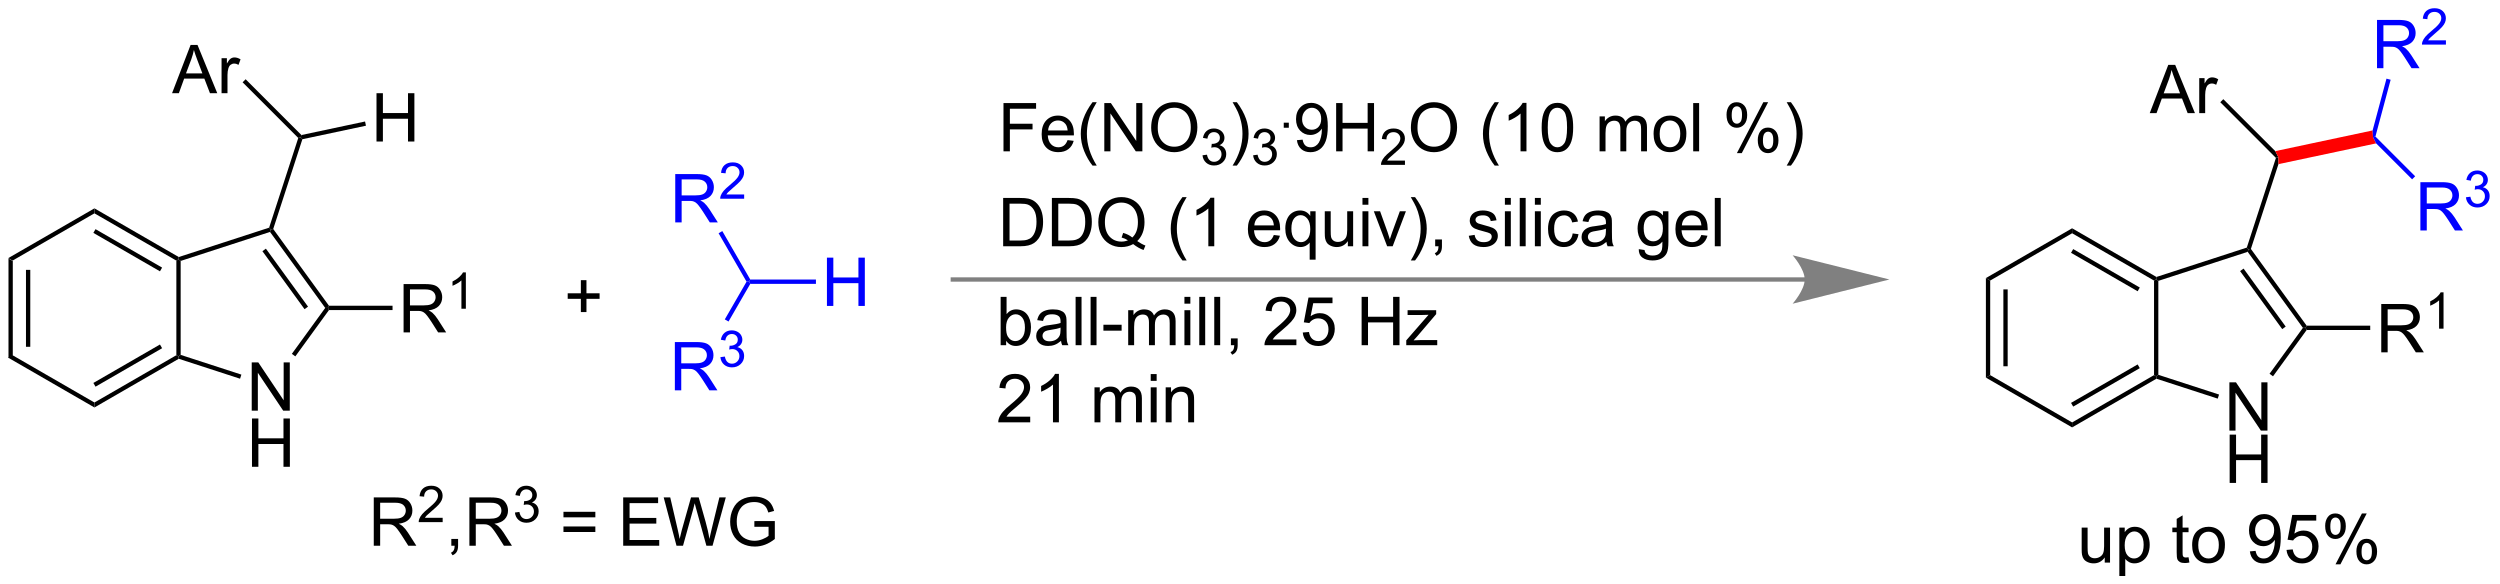 <?xml version="1.0" encoding="UTF-8"?>
<!DOCTYPE svg PUBLIC '-//W3C//DTD SVG 1.0//EN'
          'http://www.w3.org/TR/2001/REC-SVG-20010904/DTD/svg10.dtd'>
<svg stroke-dasharray="none" shape-rendering="auto" xmlns="http://www.w3.org/2000/svg" font-family="'Dialog'" text-rendering="auto" width="813" fill-opacity="1" color-interpolation="auto" color-rendering="auto" preserveAspectRatio="xMidYMid meet" font-size="12px" viewBox="0 0 813 190" fill="black" xmlns:xlink="http://www.w3.org/1999/xlink" stroke="black" image-rendering="auto" stroke-miterlimit="10" stroke-linecap="square" stroke-linejoin="miter" font-style="normal" stroke-width="1" height="190" stroke-dashoffset="0" font-weight="normal" stroke-opacity="1"
><!--Generated by the Batik Graphics2D SVG Generator--><defs id="genericDefs"
  /><g
  ><defs id="defs1"
    ><clipPath clipPathUnits="userSpaceOnUse" id="clipPath1"
      ><path d="M0.633 0.98 L305.235 0.98 L305.235 72.219 L0.633 72.219 L0.633 0.98 Z"
      /></clipPath
      ><clipPath clipPathUnits="userSpaceOnUse" id="clipPath2"
      ><path d="M87.78 93.542 L87.78 162.799 L383.913 162.799 L383.913 93.542 Z"
      /></clipPath
    ></defs
    ><g transform="scale(2.667,2.667) translate(-0.633,-0.98) matrix(1.029,0,0,1.029,-89.658,-95.237)"
    ><path d="M88.752 124.143 L89.262 124.437 L89.262 135.651 L88.752 135.946 ZM90.824 125.486 L90.824 134.603 L91.334 134.603 L91.334 125.486 Z" stroke="none" clip-path="url(#clipPath2)"
    /></g
    ><g transform="matrix(2.743,0,0,2.743,-240.774,-256.578)"
    ><path d="M88.752 135.946 L89.262 135.651 L98.974 141.258 L98.974 141.847 Z" stroke="none" clip-path="url(#clipPath2)"
    /></g
    ><g transform="matrix(2.743,0,0,2.743,-240.774,-256.578)"
    ><path d="M98.974 141.847 L98.974 141.258 L108.686 135.651 L108.941 135.799 L108.97 136.076 ZM99.102 139.382 L106.997 134.823 L106.742 134.382 L98.847 138.94 Z" stroke="none" clip-path="url(#clipPath2)"
    /></g
    ><g transform="matrix(2.743,0,0,2.743,-240.774,-256.578)"
    ><path d="M109.196 135.613 L108.941 135.799 L108.686 135.651 L108.686 124.437 L108.941 124.29 L109.196 124.475 Z" stroke="none" clip-path="url(#clipPath2)"
    /></g
    ><g transform="matrix(2.743,0,0,2.743,-240.774,-256.578)"
    ><path d="M108.97 124.012 L108.941 124.29 L108.686 124.437 L98.974 118.83 L98.974 118.241 ZM106.997 125.265 L99.102 120.707 L98.846 121.149 L106.742 125.707 Z" stroke="none" clip-path="url(#clipPath2)"
    /></g
    ><g transform="matrix(2.743,0,0,2.743,-240.774,-256.578)"
    ><path d="M98.974 118.241 L98.974 118.83 L89.262 124.437 L88.752 124.143 Z" stroke="none" clip-path="url(#clipPath2)"
    /></g
    ><g transform="matrix(2.743,0,0,2.743,-240.774,-256.578)"
    ><path d="M117.621 142.23 L117.621 136.503 L118.399 136.503 L121.407 140.998 L121.407 136.503 L122.134 136.503 L122.134 142.23 L121.355 142.23 L118.347 137.73 L118.347 142.23 L117.621 142.23 Z" stroke="none" clip-path="url(#clipPath2)"
    /></g
    ><g transform="matrix(2.743,0,0,2.743,-240.774,-256.578)"
    ><path d="M117.652 148.88 L117.652 143.153 L118.41 143.153 L118.41 145.505 L121.386 145.505 L121.386 143.153 L122.144 143.153 L122.144 148.88 L121.386 148.88 L121.386 146.179 L118.41 146.179 L118.41 148.88 L117.652 148.88 Z" stroke="none" clip-path="url(#clipPath2)"
    /></g
    ><g transform="matrix(2.743,0,0,2.743,-240.774,-256.578)"
    ><path d="M108.97 136.076 L108.941 135.799 L109.196 135.613 L116.395 137.953 L116.238 138.438 Z" stroke="none" clip-path="url(#clipPath2)"
    /></g
    ><g transform="matrix(2.743,0,0,2.743,-240.774,-256.578)"
    ><path d="M122.791 135.79 L122.379 135.49 L126.335 130.044 L126.651 130.044 L126.781 130.299 Z" stroke="none" clip-path="url(#clipPath2)"
    /></g
    ><g transform="matrix(2.743,0,0,2.743,-240.774,-256.578)"
    ><path d="M126.781 129.789 L126.651 130.044 L126.335 130.044 L119.789 121.034 L119.886 120.734 L120.169 120.689 ZM124.297 129.894 L119.301 123.019 L118.888 123.319 L123.884 130.194 Z" stroke="none" clip-path="url(#clipPath2)"
    /></g
    ><g transform="matrix(2.743,0,0,2.743,-240.774,-256.578)"
    ><path d="M119.684 120.531 L119.886 120.734 L119.789 121.034 L109.196 124.475 L108.941 124.29 L108.97 124.012 Z" stroke="none" clip-path="url(#clipPath2)"
    /></g
    ><g transform="matrix(2.743,0,0,2.743,-240.774,-256.578)"
    ><path d="M120.169 120.689 L119.886 120.734 L119.684 120.531 L123.139 109.896 L123.43 109.826 L123.627 110.045 Z" stroke="none" clip-path="url(#clipPath2)"
    /></g
    ><g transform="matrix(2.743,0,0,2.743,-240.774,-256.578)"
    ><path d="M108.175 104.592 L110.375 98.865 L111.193 98.865 L113.537 104.592 L112.672 104.592 L112.005 102.857 L109.61 102.857 L108.982 104.592 L108.175 104.592 ZM109.828 102.24 L111.771 102.24 L111.172 100.654 Q110.899 99.93 110.766 99.467 Q110.656 100.016 110.459 100.56 L109.828 102.24 ZM114.045 104.592 L114.045 100.443 L114.677 100.443 L114.677 101.071 Q114.92 100.631 115.123 100.49 Q115.328 100.349 115.576 100.349 Q115.93 100.349 116.297 100.576 L116.055 101.227 Q115.797 101.076 115.539 101.076 Q115.31 101.076 115.125 101.214 Q114.943 101.352 114.865 101.599 Q114.748 101.974 114.748 102.42 L114.748 104.592 L114.045 104.592 Z" stroke="none" clip-path="url(#clipPath2)"
    /></g
    ><g transform="matrix(2.743,0,0,2.743,-240.774,-256.578)"
    ><path d="M123.513 109.548 L123.43 109.826 L123.139 109.896 L116.539 103.296 L116.9 102.935 Z" stroke="none" clip-path="url(#clipPath2)"
    /></g
    ><g transform="matrix(2.743,0,0,2.743,-240.774,-256.578)"
    ><path d="M132.414 110.317 L132.414 104.59 L133.172 104.59 L133.172 106.942 L136.148 106.942 L136.148 104.59 L136.906 104.59 L136.906 110.317 L136.148 110.317 L136.148 107.616 L133.172 107.616 L133.172 110.317 L132.414 110.317 Z" stroke="none" clip-path="url(#clipPath2)"
    /></g
    ><g transform="matrix(2.743,0,0,2.743,-240.774,-256.578)"
    ><path d="M123.627 110.045 L123.43 109.826 L123.513 109.548 L131.057 107.944 L131.163 108.443 Z" stroke="none" clip-path="url(#clipPath2)"
    /></g
    ><g fill="blue" transform="matrix(2.743,0,0,2.743,-240.774,-256.578)" stroke="blue"
    ><path d="M185.816 129.81 L185.816 124.084 L186.574 124.084 L186.574 126.435 L189.55 126.435 L189.55 124.084 L190.308 124.084 L190.308 129.81 L189.55 129.81 L189.55 127.11 L186.574 127.11 L186.574 129.81 L185.816 129.81 Z" stroke="none" clip-path="url(#clipPath2)"
    /></g
    ><g fill="blue" transform="matrix(2.743,0,0,2.743,-240.774,-256.578)" stroke="blue"
    ><path d="M184.512 126.68 L184.512 127.19 L176.729 127.19 L176.582 126.935 L176.729 126.68 Z" stroke="none" clip-path="url(#clipPath2)"
    /></g
    ><g fill="blue" transform="matrix(2.743,0,0,2.743,-240.774,-256.578)" stroke="blue"
    ><path d="M167.833 119.903 L167.833 114.176 L170.372 114.176 Q171.138 114.176 171.536 114.33 Q171.935 114.484 172.171 114.874 Q172.411 115.265 172.411 115.739 Q172.411 116.348 172.015 116.768 Q171.622 117.184 170.796 117.296 Q171.099 117.442 171.255 117.583 Q171.585 117.887 171.882 118.343 L172.88 119.903 L171.927 119.903 L171.169 118.71 Q170.835 118.195 170.619 117.921 Q170.406 117.648 170.237 117.538 Q170.067 117.429 169.89 117.387 Q169.763 117.359 169.468 117.359 L168.591 117.359 L168.591 119.903 L167.833 119.903 ZM168.591 116.703 L170.218 116.703 Q170.739 116.703 171.031 116.596 Q171.325 116.489 171.476 116.252 Q171.63 116.015 171.63 115.739 Q171.63 115.333 171.333 115.072 Q171.039 114.809 170.403 114.809 L168.591 114.809 L168.591 116.703 Z" stroke="none" clip-path="url(#clipPath2)"
    /></g
    ><g fill="blue" transform="matrix(2.743,0,0,2.743,-240.774,-256.578)" stroke="blue"
    ><path d="M176.002 116.595 L176.002 117.103 L173.162 117.103 Q173.156 116.912 173.224 116.736 Q173.332 116.447 173.57 116.165 Q173.81 115.884 174.261 115.515 Q174.961 114.941 175.207 114.605 Q175.453 114.269 175.453 113.97 Q175.453 113.658 175.228 113.443 Q175.006 113.226 174.644 113.226 Q174.263 113.226 174.035 113.455 Q173.806 113.683 173.804 114.087 L173.261 114.033 Q173.318 113.425 173.681 113.109 Q174.045 112.79 174.656 112.79 Q175.275 112.79 175.634 113.134 Q175.996 113.476 175.996 113.982 Q175.996 114.24 175.89 114.49 Q175.785 114.738 175.539 115.013 Q175.295 115.288 174.726 115.769 Q174.252 116.167 174.117 116.31 Q173.982 116.453 173.894 116.595 L176.002 116.595 Z" stroke="none" clip-path="url(#clipPath2)"
    /></g
    ><g fill="blue" transform="matrix(2.743,0,0,2.743,-240.774,-256.578)" stroke="blue"
    ><path d="M176.729 126.68 L176.582 126.935 L176.287 126.935 L172.971 121.192 L173.413 120.937 Z" stroke="none" clip-path="url(#clipPath2)"
    /></g
    ><g fill="blue" transform="matrix(2.743,0,0,2.743,-240.774,-256.578)" stroke="blue"
    ><path d="M167.786 139.817 L167.786 134.091 L170.325 134.091 Q171.091 134.091 171.489 134.244 Q171.888 134.398 172.125 134.789 Q172.364 135.179 172.364 135.653 Q172.364 136.263 171.968 136.682 Q171.575 137.099 170.75 137.211 Q171.052 137.357 171.208 137.497 Q171.539 137.802 171.836 138.257 L172.833 139.817 L171.88 139.817 L171.122 138.625 Q170.789 138.109 170.573 137.836 Q170.359 137.562 170.19 137.453 Q170.02 137.343 169.843 137.302 Q169.716 137.273 169.422 137.273 L168.544 137.273 L168.544 139.817 L167.786 139.817 ZM168.544 136.617 L170.172 136.617 Q170.692 136.617 170.984 136.51 Q171.278 136.403 171.429 136.166 Q171.583 135.929 171.583 135.653 Q171.583 135.247 171.286 134.987 Q170.992 134.724 170.356 134.724 L168.544 134.724 L168.544 136.617 Z" stroke="none" clip-path="url(#clipPath2)"
    /></g
    ><g fill="blue" transform="matrix(2.743,0,0,2.743,-240.774,-256.578)" stroke="blue"
    ><path d="M173.185 135.883 L173.713 135.812 Q173.804 136.262 174.021 136.459 Q174.24 136.656 174.554 136.656 Q174.925 136.656 175.181 136.398 Q175.439 136.14 175.439 135.76 Q175.439 135.396 175.201 135.162 Q174.964 134.926 174.597 134.926 Q174.449 134.926 174.226 134.984 L174.285 134.521 Q174.338 134.527 174.369 134.527 Q174.707 134.527 174.976 134.351 Q175.246 134.176 175.246 133.808 Q175.246 133.519 175.048 133.33 Q174.853 133.138 174.543 133.138 Q174.234 133.138 174.029 133.332 Q173.824 133.525 173.765 133.912 L173.238 133.818 Q173.335 133.287 173.677 132.996 Q174.021 132.705 174.531 132.705 Q174.882 132.705 175.177 132.855 Q175.474 133.006 175.631 133.267 Q175.787 133.527 175.787 133.82 Q175.787 134.099 175.636 134.328 Q175.488 134.556 175.195 134.691 Q175.576 134.779 175.787 135.056 Q175.998 135.332 175.998 135.748 Q175.998 136.31 175.588 136.703 Q175.177 137.094 174.55 137.094 Q173.986 137.094 173.611 136.758 Q173.238 136.42 173.185 135.883 Z" stroke="none" clip-path="url(#clipPath2)"
    /></g
    ><g fill="blue" transform="matrix(2.743,0,0,2.743,-240.774,-256.578)" stroke="blue"
    ><path d="M176.287 126.935 L176.582 126.935 L176.729 127.19 L174.149 131.659 L173.707 131.404 Z" stroke="none" clip-path="url(#clipPath2)"
    /></g
    ><g transform="matrix(2.743,0,0,2.743,-240.774,-256.578)"
    ><path d="M135.625 132.944 L135.625 127.218 L138.164 127.218 Q138.929 127.218 139.328 127.371 Q139.726 127.525 139.963 127.916 Q140.203 128.306 140.203 128.78 Q140.203 129.39 139.807 129.809 Q139.414 130.226 138.588 130.338 Q138.89 130.483 139.047 130.624 Q139.377 130.929 139.674 131.384 L140.672 132.944 L139.719 132.944 L138.961 131.752 Q138.627 131.236 138.411 130.963 Q138.198 130.689 138.028 130.58 Q137.859 130.47 137.682 130.429 Q137.554 130.4 137.26 130.4 L136.382 130.4 L136.382 132.944 L135.625 132.944 ZM136.382 129.744 L138.01 129.744 Q138.531 129.744 138.823 129.637 Q139.117 129.53 139.268 129.293 Q139.422 129.056 139.422 128.78 Q139.422 128.374 139.125 128.114 Q138.83 127.851 138.195 127.851 L136.382 127.851 L136.382 129.744 Z" stroke="none" clip-path="url(#clipPath2)"
    /></g
    ><g transform="matrix(2.743,0,0,2.743,-240.774,-256.578)"
    ><path d="M143.008 130.144 L142.481 130.144 L142.481 126.783 Q142.29 126.965 141.981 127.146 Q141.672 127.328 141.426 127.42 L141.426 126.91 Q141.868 126.701 142.198 126.406 Q142.53 126.109 142.668 125.832 L143.008 125.832 L143.008 130.144 Z" stroke="none" clip-path="url(#clipPath2)"
    /></g
    ><g transform="matrix(2.743,0,0,2.743,-240.774,-256.578)"
    ><path d="M126.781 130.299 L126.651 130.044 L126.781 129.789 L134.316 129.789 L134.316 130.299 Z" stroke="none" clip-path="url(#clipPath2)"
    /></g
    ><g transform="matrix(2.743,0,0,2.743,-240.774,-256.578)"
    ><path d="M156.642 130.537 L156.642 128.967 L155.082 128.967 L155.082 128.311 L156.642 128.311 L156.642 126.754 L157.306 126.754 L157.306 128.311 L158.863 128.311 L158.863 128.967 L157.306 128.967 L157.306 130.537 L156.642 130.537 Z" stroke="none" clip-path="url(#clipPath2)"
    /></g
    ><g transform="matrix(2.743,0,0,2.743,-240.774,-256.578)"
    ><path d="M132.09 158.238 L132.09 152.512 L134.629 152.512 Q135.394 152.512 135.793 152.665 Q136.191 152.819 136.428 153.21 Q136.668 153.6 136.668 154.074 Q136.668 154.684 136.272 155.103 Q135.879 155.519 135.053 155.631 Q135.355 155.777 135.512 155.918 Q135.842 156.223 136.139 156.678 L137.137 158.238 L136.183 158.238 L135.425 157.046 Q135.092 156.53 134.876 156.256 Q134.662 155.983 134.493 155.874 Q134.324 155.764 134.147 155.723 Q134.019 155.694 133.725 155.694 L132.847 155.694 L132.847 158.238 L132.09 158.238 ZM132.847 155.038 L134.475 155.038 Q134.996 155.038 135.287 154.931 Q135.582 154.824 135.733 154.587 Q135.887 154.35 135.887 154.074 Q135.887 153.668 135.59 153.407 Q135.295 153.144 134.66 153.144 L132.847 153.144 L132.847 155.038 Z" stroke="none" clip-path="url(#clipPath2)"
    /></g
    ><g transform="matrix(2.743,0,0,2.743,-240.774,-256.578)"
    ><path d="M140.258 154.93 L140.258 155.438 L137.418 155.438 Q137.412 155.247 137.481 155.071 Q137.588 154.782 137.827 154.501 Q138.067 154.22 138.518 153.85 Q139.217 153.276 139.463 152.94 Q139.709 152.604 139.709 152.305 Q139.709 151.993 139.485 151.778 Q139.262 151.561 138.901 151.561 Q138.52 151.561 138.291 151.79 Q138.063 152.018 138.061 152.423 L137.518 152.368 Q137.575 151.761 137.938 151.444 Q138.301 151.126 138.912 151.126 Q139.532 151.126 139.891 151.47 Q140.252 151.811 140.252 152.317 Q140.252 152.575 140.147 152.825 Q140.041 153.073 139.795 153.348 Q139.551 153.624 138.983 154.104 Q138.508 154.503 138.373 154.645 Q138.239 154.788 138.151 154.93 L140.258 154.93 Z" stroke="none" clip-path="url(#clipPath2)"
    /></g
    ><g transform="matrix(2.743,0,0,2.743,-240.774,-256.578)"
    ><path d="M141.285 158.238 L141.285 157.436 L142.087 157.436 L142.087 158.238 Q142.087 158.681 141.93 158.952 Q141.774 159.223 141.433 159.371 L141.238 159.071 Q141.462 158.973 141.566 158.782 Q141.673 158.595 141.683 158.238 L141.285 158.238 ZM143.427 158.238 L143.427 152.512 L145.966 152.512 Q146.731 152.512 147.13 152.665 Q147.528 152.819 147.765 153.21 Q148.005 153.6 148.005 154.074 Q148.005 154.684 147.609 155.103 Q147.216 155.519 146.39 155.631 Q146.692 155.777 146.848 155.918 Q147.179 156.223 147.476 156.678 L148.473 158.238 L147.52 158.238 L146.762 157.046 Q146.429 156.53 146.213 156.256 Q146 155.983 145.83 155.874 Q145.661 155.764 145.484 155.723 Q145.356 155.694 145.062 155.694 L144.184 155.694 L144.184 158.238 L143.427 158.238 ZM144.184 155.038 L145.812 155.038 Q146.333 155.038 146.625 154.931 Q146.919 154.824 147.07 154.587 Q147.223 154.35 147.223 154.074 Q147.223 153.668 146.927 153.407 Q146.632 153.144 145.997 153.144 L144.184 153.144 L144.184 155.038 Z" stroke="none" clip-path="url(#clipPath2)"
    /></g
    ><g transform="matrix(2.743,0,0,2.743,-240.774,-256.578)"
    ><path d="M148.826 154.303 L149.353 154.233 Q149.445 154.682 149.662 154.88 Q149.88 155.077 150.195 155.077 Q150.566 155.077 150.822 154.819 Q151.08 154.561 151.08 154.18 Q151.08 153.817 150.841 153.583 Q150.605 153.346 150.238 153.346 Q150.089 153.346 149.867 153.405 L149.925 152.942 Q149.978 152.948 150.009 152.948 Q150.347 152.948 150.617 152.772 Q150.886 152.596 150.886 152.229 Q150.886 151.94 150.689 151.751 Q150.494 151.559 150.183 151.559 Q149.875 151.559 149.669 151.753 Q149.464 151.946 149.406 152.333 L148.878 152.239 Q148.976 151.708 149.318 151.417 Q149.662 151.126 150.171 151.126 Q150.523 151.126 150.818 151.276 Q151.115 151.427 151.271 151.688 Q151.427 151.948 151.427 152.241 Q151.427 152.52 151.277 152.749 Q151.128 152.977 150.835 153.112 Q151.216 153.2 151.427 153.477 Q151.638 153.753 151.638 154.169 Q151.638 154.731 151.228 155.124 Q150.818 155.514 150.191 155.514 Q149.626 155.514 149.251 155.178 Q148.878 154.84 148.826 154.303 Z" stroke="none" clip-path="url(#clipPath2)"
    /></g
    ><g transform="matrix(2.743,0,0,2.743,-240.774,-256.578)"
    ><path d="M158.36 154.871 L154.579 154.871 L154.579 154.215 L158.36 154.215 L158.36 154.871 ZM158.36 156.608 L154.579 156.608 L154.579 155.952 L158.36 155.952 L158.36 156.608 ZM161.661 158.238 L161.661 152.512 L165.801 152.512 L165.801 153.186 L162.418 153.186 L162.418 154.941 L165.588 154.941 L165.588 155.613 L162.418 155.613 L162.418 157.561 L165.934 157.561 L165.934 158.238 L161.661 158.238 ZM167.981 158.238 L166.463 152.512 L167.239 152.512 L168.111 156.264 Q168.252 156.855 168.353 157.436 Q168.572 156.519 168.611 156.379 L169.7 152.512 L170.614 152.512 L171.434 155.41 Q171.744 156.488 171.879 157.436 Q171.989 156.894 172.166 156.191 L173.064 152.512 L173.825 152.512 L172.254 158.238 L171.525 158.238 L170.317 153.874 Q170.166 153.327 170.137 153.202 Q170.049 153.598 169.97 153.874 L168.754 158.238 L167.981 158.238 ZM177.211 155.991 L177.211 155.319 L179.638 155.316 L179.638 157.441 Q179.079 157.887 178.485 158.113 Q177.891 158.337 177.266 158.337 Q176.422 158.337 175.732 157.975 Q175.045 157.613 174.693 156.931 Q174.342 156.246 174.342 155.402 Q174.342 154.566 174.691 153.842 Q175.04 153.116 175.696 152.764 Q176.352 152.413 177.209 152.413 Q177.829 152.413 178.331 152.616 Q178.834 152.816 179.118 153.176 Q179.404 153.535 179.553 154.113 L178.868 154.301 Q178.74 153.863 178.547 153.613 Q178.357 153.363 178 153.212 Q177.646 153.061 177.211 153.061 Q176.693 153.061 176.313 153.22 Q175.935 153.379 175.701 153.637 Q175.469 153.894 175.342 154.202 Q175.123 154.733 175.123 155.355 Q175.123 156.121 175.386 156.637 Q175.649 157.152 176.151 157.402 Q176.657 157.652 177.224 157.652 Q177.717 157.652 178.185 157.462 Q178.654 157.272 178.896 157.059 L178.896 155.991 L177.211 155.991 Z" stroke="none" clip-path="url(#clipPath2)"
    /></g
    ><g transform="matrix(2.743,0,0,2.743,-240.774,-256.578)"
    ><path d="M206.747 111.484 L206.747 105.758 L210.612 105.758 L210.612 106.432 L207.505 106.432 L207.505 108.206 L210.192 108.206 L210.192 108.883 L207.505 108.883 L207.505 111.484 L206.747 111.484 ZM214.345 110.148 L215.071 110.237 Q214.899 110.875 214.433 111.226 Q213.97 111.578 213.248 111.578 Q212.337 111.578 211.803 111.018 Q211.272 110.456 211.272 109.445 Q211.272 108.398 211.811 107.82 Q212.35 107.242 213.209 107.242 Q214.04 107.242 214.566 107.81 Q215.095 108.375 215.095 109.401 Q215.095 109.463 215.092 109.588 L211.998 109.588 Q212.037 110.273 212.384 110.638 Q212.733 111 213.251 111 Q213.639 111 213.912 110.797 Q214.186 110.594 214.345 110.148 ZM212.037 109.01 L214.353 109.01 Q214.306 108.487 214.087 108.226 Q213.751 107.82 213.217 107.82 Q212.733 107.82 212.402 108.146 Q212.071 108.469 212.037 109.01 ZM217.299 113.169 Q216.716 112.435 216.312 111.45 Q215.911 110.463 215.911 109.409 Q215.911 108.479 216.213 107.627 Q216.565 106.64 217.299 105.659 L217.802 105.659 Q217.331 106.471 217.177 106.82 Q216.94 107.359 216.802 107.945 Q216.635 108.674 216.635 109.414 Q216.635 111.291 217.802 113.169 L217.299 113.169 ZM218.7 111.484 L218.7 105.758 L219.479 105.758 L222.487 110.252 L222.487 105.758 L223.213 105.758 L223.213 111.484 L222.435 111.484 L219.427 106.984 L219.427 111.484 L218.7 111.484 ZM224.256 108.695 Q224.256 107.268 225.022 106.463 Q225.787 105.656 226.998 105.656 Q227.79 105.656 228.425 106.036 Q229.064 106.414 229.397 107.091 Q229.733 107.768 229.733 108.627 Q229.733 109.5 229.381 110.187 Q229.03 110.875 228.384 111.229 Q227.741 111.583 226.993 111.583 Q226.186 111.583 225.548 111.192 Q224.912 110.799 224.584 110.125 Q224.256 109.448 224.256 108.695 ZM225.037 108.706 Q225.037 109.742 225.592 110.338 Q226.149 110.932 226.991 110.932 Q227.845 110.932 228.397 110.331 Q228.952 109.729 228.952 108.625 Q228.952 107.924 228.715 107.403 Q228.478 106.883 228.022 106.596 Q227.569 106.307 227.001 106.307 Q226.196 106.307 225.616 106.862 Q225.037 107.414 225.037 108.706 Z" stroke="none" clip-path="url(#clipPath2)"
    /></g
    ><g transform="matrix(2.743,0,0,2.743,-240.774,-256.578)"
    ><path d="M230.343 111.949 L230.87 111.879 Q230.962 112.328 231.179 112.526 Q231.398 112.723 231.712 112.723 Q232.083 112.723 232.339 112.465 Q232.597 112.207 232.597 111.826 Q232.597 111.463 232.358 111.229 Q232.122 110.992 231.755 110.992 Q231.607 110.992 231.384 111.051 L231.442 110.588 Q231.495 110.594 231.526 110.594 Q231.864 110.594 232.134 110.418 Q232.403 110.242 232.403 109.875 Q232.403 109.586 232.206 109.397 Q232.011 109.205 231.7 109.205 Q231.392 109.205 231.187 109.399 Q230.982 109.592 230.923 109.979 L230.396 109.885 Q230.493 109.354 230.835 109.063 Q231.179 108.772 231.689 108.772 Q232.04 108.772 232.335 108.922 Q232.632 109.073 232.788 109.334 Q232.944 109.594 232.944 109.887 Q232.944 110.166 232.794 110.395 Q232.646 110.623 232.353 110.758 Q232.733 110.846 232.944 111.123 Q233.155 111.399 233.155 111.815 Q233.155 112.377 232.745 112.77 Q232.335 113.16 231.708 113.16 Q231.144 113.16 230.769 112.824 Q230.396 112.487 230.343 111.949 Z" stroke="none" clip-path="url(#clipPath2)"
    /></g
    ><g transform="matrix(2.743,0,0,2.743,-240.774,-256.578)"
    ><path d="M234.417 113.169 L233.912 113.169 Q235.081 111.291 235.081 109.414 Q235.081 108.68 234.912 107.956 Q234.779 107.37 234.542 106.831 Q234.389 106.479 233.912 105.659 L234.417 105.659 Q235.152 106.64 235.503 107.627 Q235.803 108.479 235.803 109.409 Q235.803 110.463 235.399 111.45 Q234.995 112.435 234.417 113.169 Z" stroke="none" clip-path="url(#clipPath2)"
    /></g
    ><g transform="matrix(2.743,0,0,2.743,-240.774,-256.578)"
    ><path d="M236.344 111.949 L236.871 111.879 Q236.963 112.328 237.18 112.526 Q237.399 112.723 237.713 112.723 Q238.084 112.723 238.34 112.465 Q238.598 112.207 238.598 111.826 Q238.598 111.463 238.359 111.229 Q238.123 110.992 237.756 110.992 Q237.607 110.992 237.385 111.051 L237.444 110.588 Q237.496 110.594 237.528 110.594 Q237.865 110.594 238.135 110.418 Q238.404 110.242 238.404 109.875 Q238.404 109.586 238.207 109.397 Q238.012 109.205 237.701 109.205 Q237.393 109.205 237.188 109.399 Q236.982 109.592 236.924 109.979 L236.397 109.885 Q236.494 109.354 236.836 109.063 Q237.18 108.772 237.69 108.772 Q238.041 108.772 238.336 108.922 Q238.633 109.073 238.789 109.334 Q238.945 109.594 238.945 109.887 Q238.945 110.166 238.795 110.395 Q238.647 110.623 238.354 110.758 Q238.734 110.846 238.945 111.123 Q239.156 111.399 239.156 111.815 Q239.156 112.377 238.746 112.77 Q238.336 113.16 237.709 113.16 Q237.145 113.16 236.77 112.824 Q236.397 112.487 236.344 111.949 Z" stroke="none" clip-path="url(#clipPath2)"
    /></g
    ><g transform="matrix(2.743,0,0,2.743,-240.774,-256.578)"
    ><path d="M239.974 108.684 L239.974 108.083 L240.575 108.083 L240.575 108.684 L239.974 108.684 Z" stroke="none" clip-path="url(#clipPath2)"
    /></g
    ><g transform="matrix(2.743,0,0,2.743,-240.774,-256.578)"
    ><path d="M241.533 110.159 L242.21 110.096 Q242.296 110.573 242.538 110.789 Q242.781 111.002 243.158 111.002 Q243.484 111.002 243.726 110.854 Q243.971 110.706 244.127 110.458 Q244.283 110.211 244.387 109.789 Q244.494 109.367 244.494 108.93 Q244.494 108.883 244.492 108.789 Q244.281 109.125 243.913 109.333 Q243.549 109.541 243.124 109.541 Q242.413 109.541 241.921 109.026 Q241.429 108.51 241.429 107.666 Q241.429 106.797 241.942 106.265 Q242.455 105.734 243.229 105.734 Q243.788 105.734 244.249 106.036 Q244.713 106.336 244.953 106.893 Q245.195 107.448 245.195 108.502 Q245.195 109.601 244.955 110.252 Q244.718 110.901 244.247 111.242 Q243.775 111.583 243.143 111.583 Q242.471 111.583 242.044 111.211 Q241.619 110.836 241.533 110.159 ZM244.413 107.633 Q244.413 107.026 244.091 106.672 Q243.768 106.315 243.315 106.315 Q242.846 106.315 242.497 106.698 Q242.15 107.081 242.15 107.69 Q242.15 108.237 242.481 108.581 Q242.812 108.922 243.296 108.922 Q243.783 108.922 244.098 108.581 Q244.413 108.237 244.413 107.633 ZM246.186 111.484 L246.186 105.758 L246.944 105.758 L246.944 108.109 L249.92 108.109 L249.92 105.758 L250.678 105.758 L250.678 111.484 L249.92 111.484 L249.92 108.784 L246.944 108.784 L246.944 111.484 L246.186 111.484 Z" stroke="none" clip-path="url(#clipPath2)"
    /></g
    ><g transform="matrix(2.743,0,0,2.743,-240.774,-256.578)"
    ><path d="M254.344 112.576 L254.344 113.084 L251.504 113.084 Q251.498 112.893 251.566 112.717 Q251.674 112.428 251.912 112.147 Q252.153 111.865 252.604 111.496 Q253.303 110.922 253.549 110.586 Q253.795 110.25 253.795 109.951 Q253.795 109.639 253.57 109.424 Q253.348 109.207 252.987 109.207 Q252.606 109.207 252.377 109.436 Q252.149 109.664 252.147 110.069 L251.604 110.014 Q251.66 109.406 252.024 109.09 Q252.387 108.772 252.998 108.772 Q253.617 108.772 253.977 109.115 Q254.338 109.457 254.338 109.963 Q254.338 110.221 254.233 110.471 Q254.127 110.719 253.881 110.994 Q253.637 111.27 253.069 111.75 Q252.594 112.149 252.459 112.291 Q252.324 112.434 252.237 112.576 L254.344 112.576 Z" stroke="none" clip-path="url(#clipPath2)"
    /></g
    ><g transform="matrix(2.743,0,0,2.743,-240.774,-256.578)"
    ><path d="M255.047 108.695 Q255.047 107.268 255.813 106.463 Q256.579 105.656 257.789 105.656 Q258.581 105.656 259.217 106.036 Q259.855 106.414 260.188 107.091 Q260.524 107.768 260.524 108.627 Q260.524 109.5 260.172 110.187 Q259.821 110.875 259.175 111.229 Q258.532 111.583 257.784 111.583 Q256.977 111.583 256.339 111.192 Q255.704 110.799 255.375 110.125 Q255.047 109.448 255.047 108.695 ZM255.829 108.706 Q255.829 109.742 256.383 110.338 Q256.941 110.932 257.782 110.932 Q258.636 110.932 259.188 110.331 Q259.743 109.729 259.743 108.625 Q259.743 107.924 259.506 107.403 Q259.269 106.883 258.813 106.596 Q258.36 106.307 257.792 106.307 Q256.987 106.307 256.407 106.862 Q255.829 107.414 255.829 108.706 ZM264.977 113.169 Q264.394 112.435 263.99 111.45 Q263.589 110.463 263.589 109.409 Q263.589 108.479 263.891 107.627 Q264.243 106.64 264.977 105.659 L265.48 105.659 Q265.008 106.471 264.855 106.82 Q264.618 107.359 264.48 107.945 Q264.313 108.674 264.313 109.414 Q264.313 111.291 265.48 113.169 L264.977 113.169 ZM268.75 111.484 L268.047 111.484 L268.047 107.002 Q267.792 107.245 267.381 107.487 Q266.969 107.729 266.641 107.851 L266.641 107.172 Q267.23 106.893 267.67 106.5 Q268.112 106.104 268.297 105.734 L268.75 105.734 L268.75 111.484 ZM270.551 108.659 Q270.551 107.643 270.76 107.026 Q270.968 106.406 271.379 106.07 Q271.793 105.734 272.418 105.734 Q272.879 105.734 273.226 105.919 Q273.575 106.104 273.801 106.456 Q274.028 106.805 274.155 107.307 Q274.286 107.807 274.286 108.659 Q274.286 109.666 274.077 110.286 Q273.872 110.906 273.457 111.245 Q273.046 111.583 272.418 111.583 Q271.59 111.583 271.116 110.987 Q270.551 110.273 270.551 108.659 ZM271.273 108.659 Q271.273 110.07 271.603 110.536 Q271.934 111.002 272.418 111.002 Q272.903 111.002 273.231 110.534 Q273.562 110.065 273.562 108.659 Q273.562 107.245 273.231 106.781 Q272.903 106.315 272.411 106.315 Q271.926 106.315 271.637 106.726 Q271.273 107.25 271.273 108.659 ZM277.418 111.484 L277.418 107.336 L278.046 107.336 L278.046 107.916 Q278.241 107.612 278.564 107.427 Q278.89 107.242 279.304 107.242 Q279.765 107.242 280.059 107.435 Q280.356 107.625 280.476 107.969 Q280.968 107.242 281.757 107.242 Q282.374 107.242 282.705 107.583 Q283.038 107.924 283.038 108.635 L283.038 111.484 L282.34 111.484 L282.34 108.87 Q282.34 108.448 282.27 108.263 Q282.202 108.078 282.023 107.966 Q281.843 107.851 281.601 107.851 Q281.163 107.851 280.874 108.143 Q280.585 108.432 280.585 109.073 L280.585 111.484 L279.882 111.484 L279.882 108.789 Q279.882 108.32 279.71 108.086 Q279.538 107.851 279.148 107.851 Q278.851 107.851 278.598 108.008 Q278.348 108.164 278.233 108.466 Q278.122 108.765 278.122 109.331 L278.122 111.484 L277.418 111.484 ZM283.82 109.409 Q283.82 108.258 284.46 107.703 Q284.997 107.242 285.765 107.242 Q286.622 107.242 287.163 107.802 Q287.707 108.362 287.707 109.351 Q287.707 110.151 287.465 110.612 Q287.226 111.07 286.767 111.325 Q286.309 111.578 285.765 111.578 Q284.895 111.578 284.356 111.021 Q283.82 110.461 283.82 109.409 ZM284.543 109.409 Q284.543 110.206 284.89 110.604 Q285.239 111 285.765 111 Q286.288 111 286.635 110.601 Q286.983 110.203 286.983 109.385 Q286.983 108.617 286.635 108.221 Q286.286 107.823 285.765 107.823 Q285.239 107.823 284.89 108.219 Q284.543 108.612 284.543 109.409 ZM288.516 111.484 L288.516 105.758 L289.219 105.758 L289.219 111.484 L288.516 111.484 ZM292.469 107.133 Q292.469 106.518 292.776 106.088 Q293.086 105.659 293.672 105.659 Q294.211 105.659 294.563 106.044 Q294.917 106.43 294.917 107.174 Q294.917 107.901 294.56 108.294 Q294.204 108.687 293.68 108.687 Q293.159 108.687 292.813 108.302 Q292.469 107.914 292.469 107.133 ZM293.691 106.143 Q293.43 106.143 293.256 106.37 Q293.081 106.596 293.081 107.203 Q293.081 107.752 293.256 107.979 Q293.433 108.203 293.691 108.203 Q293.956 108.203 294.131 107.976 Q294.305 107.75 294.305 107.148 Q294.305 106.594 294.128 106.37 Q293.954 106.143 293.691 106.143 ZM293.696 111.695 L296.829 105.659 L297.399 105.659 L294.276 111.695 L293.696 111.695 ZM296.172 110.14 Q296.172 109.523 296.48 109.096 Q296.789 108.666 297.378 108.666 Q297.917 108.666 298.271 109.052 Q298.625 109.437 298.625 110.182 Q298.625 110.909 298.266 111.302 Q297.909 111.695 297.383 111.695 Q296.862 111.695 296.516 111.307 Q296.172 110.916 296.172 110.14 ZM297.399 109.151 Q297.133 109.151 296.959 109.377 Q296.784 109.604 296.784 110.211 Q296.784 110.758 296.959 110.984 Q297.136 111.211 297.394 111.211 Q297.664 111.211 297.836 110.984 Q298.011 110.758 298.011 110.156 Q298.011 109.601 297.834 109.377 Q297.659 109.151 297.399 109.151 ZM300.106 113.169 L299.601 113.169 Q300.77 111.291 300.77 109.414 Q300.77 108.68 300.601 107.956 Q300.468 107.37 300.231 106.831 Q300.077 106.479 299.601 105.659 L300.106 105.659 Q300.84 106.64 301.192 107.627 Q301.491 108.479 301.491 109.409 Q301.491 110.463 301.088 111.45 Q300.684 112.435 300.106 113.169 Z" stroke="none" clip-path="url(#clipPath2)"
    /></g
    ><g transform="matrix(2.743,0,0,2.743,-240.774,-256.578)"
    ><path d="M206.708 122.734 L206.708 117.008 L208.682 117.008 Q209.349 117.008 209.7 117.088 Q210.192 117.203 210.541 117.5 Q210.994 117.883 211.219 118.479 Q211.442 119.073 211.442 119.838 Q211.442 120.492 211.289 120.997 Q211.138 121.5 210.898 121.831 Q210.661 122.159 210.377 122.349 Q210.096 122.539 209.695 122.638 Q209.294 122.734 208.776 122.734 L206.708 122.734 ZM207.466 122.057 L208.69 122.057 Q209.255 122.057 209.578 121.953 Q209.901 121.846 210.091 121.656 Q210.362 121.385 210.51 120.932 Q210.661 120.476 210.661 119.828 Q210.661 118.93 210.367 118.448 Q210.073 117.963 209.651 117.799 Q209.346 117.682 208.669 117.682 L207.466 117.682 L207.466 122.057 ZM212.485 122.734 L212.485 117.008 L214.459 117.008 Q215.126 117.008 215.478 117.088 Q215.97 117.203 216.319 117.5 Q216.772 117.883 216.996 118.479 Q217.22 119.073 217.22 119.838 Q217.22 120.492 217.066 120.997 Q216.915 121.5 216.675 121.831 Q216.439 122.159 216.155 122.349 Q215.873 122.539 215.472 122.638 Q215.071 122.734 214.553 122.734 L212.485 122.734 ZM213.243 122.057 L214.467 122.057 Q215.032 122.057 215.355 121.953 Q215.678 121.846 215.868 121.656 Q216.139 121.385 216.287 120.932 Q216.439 120.476 216.439 119.828 Q216.439 118.93 216.144 118.448 Q215.85 117.963 215.428 117.799 Q215.123 117.682 214.446 117.682 L213.243 117.682 L213.243 122.057 ZM222.604 122.12 Q223.13 122.484 223.575 122.651 L223.354 123.18 Q222.737 122.958 222.122 122.476 Q221.487 122.833 220.716 122.833 Q219.94 122.833 219.307 122.458 Q218.674 122.081 218.331 121.401 Q217.989 120.721 217.989 119.87 Q217.989 119.023 218.333 118.328 Q218.677 117.633 219.312 117.271 Q219.948 116.906 220.732 116.906 Q221.526 116.906 222.161 117.284 Q222.799 117.659 223.133 118.338 Q223.466 119.015 223.466 119.867 Q223.466 120.573 223.25 121.138 Q223.036 121.703 222.604 122.12 ZM220.935 121.151 Q221.591 121.336 222.018 121.698 Q222.685 121.088 222.685 119.867 Q222.685 119.172 222.448 118.653 Q222.213 118.133 221.758 117.846 Q221.302 117.557 220.737 117.557 Q219.888 117.557 219.328 118.138 Q218.771 118.719 218.771 119.87 Q218.771 120.987 219.323 121.586 Q219.877 122.182 220.737 122.182 Q221.143 122.182 221.502 122.031 Q221.146 121.799 220.752 121.703 L220.935 121.151 ZM227.963 124.419 Q227.38 123.685 226.976 122.7 Q226.575 121.713 226.575 120.659 Q226.575 119.729 226.877 118.877 Q227.229 117.89 227.963 116.909 L228.466 116.909 Q227.994 117.721 227.841 118.07 Q227.604 118.609 227.466 119.195 Q227.299 119.924 227.299 120.664 Q227.299 122.541 228.466 124.419 L227.963 124.419 ZM231.737 122.734 L231.034 122.734 L231.034 118.252 Q230.778 118.495 230.367 118.737 Q229.956 118.979 229.627 119.101 L229.627 118.422 Q230.216 118.143 230.656 117.75 Q231.099 117.354 231.284 116.984 L231.737 116.984 L231.737 122.734 ZM238.794 121.398 L239.521 121.487 Q239.349 122.125 238.883 122.476 Q238.419 122.828 237.698 122.828 Q236.786 122.828 236.252 122.268 Q235.721 121.706 235.721 120.695 Q235.721 119.648 236.26 119.07 Q236.799 118.492 237.659 118.492 Q238.489 118.492 239.015 119.06 Q239.544 119.625 239.544 120.651 Q239.544 120.713 239.541 120.838 L236.448 120.838 Q236.487 121.523 236.833 121.888 Q237.182 122.25 237.7 122.25 Q238.088 122.25 238.362 122.047 Q238.635 121.844 238.794 121.398 ZM236.487 120.26 L238.802 120.26 Q238.755 119.737 238.536 119.476 Q238.2 119.07 237.666 119.07 Q237.182 119.07 236.851 119.396 Q236.521 119.719 236.487 120.26 ZM243.048 124.325 L243.048 122.291 Q242.884 122.523 242.59 122.677 Q242.295 122.828 241.962 122.828 Q241.225 122.828 240.691 122.239 Q240.157 121.648 240.157 120.62 Q240.157 119.995 240.373 119.5 Q240.592 119.002 241.004 118.747 Q241.415 118.492 241.907 118.492 Q242.678 118.492 243.118 119.14 L243.118 118.586 L243.751 118.586 L243.751 124.325 L243.048 124.325 ZM240.881 120.648 Q240.881 121.448 241.217 121.849 Q241.553 122.25 242.022 122.25 Q242.47 122.25 242.793 121.87 Q243.118 121.487 243.118 120.711 Q243.118 119.883 242.777 119.466 Q242.436 119.047 241.975 119.047 Q241.517 119.047 241.199 119.435 Q240.881 119.823 240.881 120.648 ZM247.573 122.734 L247.573 122.125 Q247.088 122.828 246.255 122.828 Q245.888 122.828 245.57 122.687 Q245.252 122.547 245.096 122.333 Q244.942 122.12 244.88 121.812 Q244.838 121.604 244.838 121.156 L244.838 118.586 L245.541 118.586 L245.541 120.885 Q245.541 121.437 245.583 121.627 Q245.651 121.906 245.864 122.065 Q246.081 122.221 246.396 122.221 Q246.713 122.221 246.989 122.06 Q247.268 121.898 247.383 121.62 Q247.497 121.338 247.497 120.807 L247.497 118.586 L248.2 118.586 L248.2 122.734 L247.573 122.734 ZM249.306 117.815 L249.306 117.008 L250.009 117.008 L250.009 117.815 L249.306 117.815 ZM249.306 122.734 L249.306 118.586 L250.009 118.586 L250.009 122.734 L249.306 122.734 ZM252.232 122.734 L250.653 118.586 L251.396 118.586 L252.286 121.07 Q252.432 121.471 252.552 121.906 Q252.646 121.578 252.815 121.117 L253.737 118.586 L254.458 118.586 L252.888 122.734 L252.232 122.734 ZM255.541 124.419 L255.036 124.419 Q256.205 122.541 256.205 120.664 Q256.205 119.93 256.036 119.206 Q255.903 118.62 255.666 118.081 Q255.513 117.729 255.036 116.909 L255.541 116.909 Q256.276 117.89 256.627 118.877 Q256.927 119.729 256.927 120.659 Q256.927 121.713 256.523 122.7 Q256.12 123.685 255.541 124.419 ZM257.927 122.734 L257.927 121.932 L258.729 121.932 L258.729 122.734 Q258.729 123.177 258.573 123.448 Q258.416 123.719 258.075 123.867 L257.88 123.567 Q258.104 123.469 258.208 123.278 Q258.315 123.091 258.325 122.734 L257.927 122.734 ZM261.909 121.495 L262.604 121.385 Q262.661 121.805 262.929 122.028 Q263.198 122.25 263.677 122.25 Q264.161 122.25 264.396 122.052 Q264.63 121.854 264.63 121.588 Q264.63 121.351 264.424 121.213 Q264.278 121.12 263.705 120.976 Q262.932 120.781 262.632 120.638 Q262.333 120.495 262.179 120.245 Q262.026 119.992 262.026 119.687 Q262.026 119.409 262.151 119.174 Q262.278 118.937 262.497 118.781 Q262.661 118.659 262.945 118.575 Q263.229 118.492 263.552 118.492 Q264.041 118.492 264.409 118.633 Q264.778 118.773 264.953 119.013 Q265.13 119.252 265.198 119.656 L264.51 119.75 Q264.463 119.43 264.237 119.25 Q264.013 119.07 263.604 119.07 Q263.12 119.07 262.911 119.232 Q262.705 119.39 262.705 119.604 Q262.705 119.742 262.791 119.851 Q262.877 119.963 263.06 120.039 Q263.166 120.078 263.682 120.219 Q264.427 120.416 264.721 120.544 Q265.018 120.672 265.185 120.914 Q265.354 121.156 265.354 121.515 Q265.354 121.867 265.148 122.177 Q264.942 122.487 264.554 122.659 Q264.169 122.828 263.682 122.828 Q262.872 122.828 262.448 122.492 Q262.026 122.156 261.909 121.495 ZM266.192 117.815 L266.192 117.008 L266.896 117.008 L266.896 117.815 L266.192 117.815 ZM266.192 122.734 L266.192 118.586 L266.896 118.586 L266.896 122.734 L266.192 122.734 ZM267.952 122.734 L267.952 117.008 L268.655 117.008 L268.655 122.734 L267.952 122.734 ZM269.747 117.815 L269.747 117.008 L270.45 117.008 L270.45 117.815 L269.747 117.815 ZM269.747 122.734 L269.747 118.586 L270.45 118.586 L270.45 122.734 L269.747 122.734 ZM274.228 121.213 L274.92 121.305 Q274.806 122.018 274.34 122.424 Q273.873 122.828 273.194 122.828 Q272.342 122.828 271.824 122.271 Q271.306 121.713 271.306 120.674 Q271.306 120.002 271.527 119.5 Q271.751 118.995 272.207 118.745 Q272.663 118.492 273.196 118.492 Q273.873 118.492 274.303 118.833 Q274.733 119.174 274.853 119.805 L274.17 119.909 Q274.071 119.492 273.824 119.281 Q273.577 119.07 273.225 119.07 Q272.694 119.07 272.36 119.45 Q272.03 119.831 272.03 120.656 Q272.03 121.492 272.35 121.872 Q272.67 122.25 273.186 122.25 Q273.6 122.25 273.876 121.997 Q274.155 121.742 274.228 121.213 ZM278.228 122.221 Q277.837 122.555 277.475 122.692 Q277.116 122.828 276.702 122.828 Q276.017 122.828 275.649 122.495 Q275.282 122.159 275.282 121.64 Q275.282 121.336 275.42 121.083 Q275.561 120.831 275.785 120.68 Q276.009 120.526 276.29 120.448 Q276.498 120.393 276.915 120.344 Q277.767 120.242 278.17 120.101 Q278.173 119.956 278.173 119.916 Q278.173 119.487 277.975 119.312 Q277.704 119.073 277.173 119.073 Q276.678 119.073 276.441 119.247 Q276.204 119.422 276.092 119.862 L275.405 119.768 Q275.498 119.328 275.712 119.057 Q275.928 118.784 276.334 118.638 Q276.741 118.492 277.274 118.492 Q277.806 118.492 278.136 118.617 Q278.47 118.742 278.626 118.932 Q278.782 119.12 278.845 119.409 Q278.881 119.588 278.881 120.057 L278.881 120.995 Q278.881 121.976 278.925 122.237 Q278.97 122.495 279.103 122.734 L278.368 122.734 Q278.259 122.515 278.228 122.221 ZM278.17 120.651 Q277.788 120.807 277.022 120.916 Q276.587 120.979 276.407 121.057 Q276.228 121.135 276.129 121.286 Q276.032 121.437 276.032 121.62 Q276.032 121.901 276.246 122.088 Q276.459 122.276 276.868 122.276 Q277.274 122.276 277.59 122.099 Q277.907 121.922 278.056 121.612 Q278.17 121.375 278.17 120.909 L278.17 120.651 ZM282.063 123.078 L282.748 123.18 Q282.79 123.497 282.985 123.64 Q283.248 123.836 283.702 123.836 Q284.188 123.836 284.454 123.64 Q284.72 123.445 284.813 123.094 Q284.868 122.88 284.866 122.19 Q284.405 122.734 283.717 122.734 Q282.86 122.734 282.392 122.117 Q281.923 121.5 281.923 120.635 Q281.923 120.041 282.136 119.541 Q282.353 119.039 282.761 118.765 Q283.17 118.492 283.72 118.492 Q284.454 118.492 284.931 119.086 L284.931 118.586 L285.579 118.586 L285.579 122.172 Q285.579 123.14 285.381 123.544 Q285.186 123.95 284.756 124.185 Q284.329 124.419 283.704 124.419 Q282.962 124.419 282.504 124.083 Q282.048 123.75 282.063 123.078 ZM282.647 120.586 Q282.647 121.401 282.97 121.776 Q283.295 122.151 283.782 122.151 Q284.267 122.151 284.595 121.778 Q284.923 121.406 284.923 120.609 Q284.923 119.846 284.584 119.461 Q284.248 119.073 283.772 119.073 Q283.303 119.073 282.975 119.456 Q282.647 119.836 282.647 120.586 ZM289.481 121.398 L290.208 121.487 Q290.036 122.125 289.57 122.476 Q289.106 122.828 288.385 122.828 Q287.474 122.828 286.94 122.268 Q286.409 121.706 286.409 120.695 Q286.409 119.648 286.948 119.07 Q287.487 118.492 288.346 118.492 Q289.177 118.492 289.703 119.06 Q290.231 119.625 290.231 120.651 Q290.231 120.713 290.229 120.838 L287.135 120.838 Q287.174 121.523 287.521 121.888 Q287.87 122.25 288.388 122.25 Q288.776 122.25 289.049 122.047 Q289.323 121.844 289.481 121.398 ZM287.174 120.26 L289.489 120.26 Q289.442 119.737 289.224 119.476 Q288.888 119.07 288.354 119.07 Q287.87 119.07 287.539 119.396 Q287.208 119.719 287.174 120.26 ZM291.077 122.734 L291.077 117.008 L291.78 117.008 L291.78 122.734 L291.077 122.734 Z" stroke="none" clip-path="url(#clipPath2)"
    /></g
    ><g transform="matrix(2.743,0,0,2.743,-240.774,-256.578)"
    ><path d="M207.063 134.462 L206.41 134.462 L206.41 128.735 L207.113 128.735 L207.113 130.777 Q207.558 130.219 208.251 130.219 Q208.633 130.219 208.975 130.373 Q209.316 130.527 209.537 130.808 Q209.758 131.087 209.883 131.482 Q210.008 131.876 210.008 132.324 Q210.008 133.391 209.48 133.975 Q208.954 134.555 208.214 134.555 Q207.48 134.555 207.063 133.941 L207.063 134.462 ZM207.055 132.355 Q207.055 133.102 207.258 133.433 Q207.589 133.977 208.157 133.977 Q208.618 133.977 208.954 133.576 Q209.29 133.175 209.29 132.383 Q209.29 131.571 208.967 131.185 Q208.644 130.798 208.188 130.798 Q207.727 130.798 207.391 131.199 Q207.055 131.597 207.055 132.355 ZM213.57 133.949 Q213.179 134.282 212.817 134.42 Q212.458 134.555 212.044 134.555 Q211.359 134.555 210.992 134.222 Q210.624 133.886 210.624 133.368 Q210.624 133.063 210.762 132.81 Q210.903 132.558 211.127 132.407 Q211.351 132.253 211.632 132.175 Q211.84 132.12 212.257 132.071 Q213.109 131.969 213.512 131.829 Q213.515 131.683 213.515 131.644 Q213.515 131.214 213.317 131.04 Q213.046 130.8 212.515 130.8 Q212.02 130.8 211.783 130.975 Q211.546 131.149 211.434 131.589 L210.747 131.495 Q210.84 131.055 211.054 130.785 Q211.27 130.511 211.677 130.365 Q212.083 130.219 212.617 130.219 Q213.148 130.219 213.478 130.344 Q213.812 130.469 213.968 130.66 Q214.124 130.847 214.187 131.136 Q214.223 131.316 214.223 131.785 L214.223 132.722 Q214.223 133.704 214.268 133.964 Q214.312 134.222 214.445 134.462 L213.71 134.462 Q213.601 134.243 213.57 133.949 ZM213.512 132.378 Q213.13 132.535 212.364 132.644 Q211.929 132.706 211.749 132.785 Q211.57 132.863 211.471 133.014 Q211.374 133.165 211.374 133.347 Q211.374 133.628 211.588 133.816 Q211.802 134.003 212.21 134.003 Q212.617 134.003 212.932 133.826 Q213.249 133.649 213.398 133.339 Q213.512 133.102 213.512 132.636 L213.512 132.378 ZM215.298 134.462 L215.298 128.735 L216.001 128.735 L216.001 134.462 L215.298 134.462 ZM217.075 134.462 L217.075 128.735 L217.778 128.735 L217.778 134.462 L217.075 134.462 ZM218.594 132.743 L218.594 132.035 L220.753 132.035 L220.753 132.743 L218.594 132.743 ZM221.532 134.462 L221.532 130.313 L222.16 130.313 L222.16 130.894 Q222.355 130.589 222.678 130.404 Q223.003 130.219 223.417 130.219 Q223.878 130.219 224.173 130.412 Q224.469 130.602 224.589 130.946 Q225.081 130.219 225.87 130.219 Q226.488 130.219 226.818 130.56 Q227.152 130.902 227.152 131.613 L227.152 134.462 L226.454 134.462 L226.454 131.847 Q226.454 131.425 226.383 131.24 Q226.316 131.055 226.136 130.943 Q225.956 130.829 225.714 130.829 Q225.277 130.829 224.988 131.12 Q224.699 131.41 224.699 132.05 L224.699 134.462 L223.995 134.462 L223.995 131.766 Q223.995 131.298 223.824 131.063 Q223.652 130.829 223.261 130.829 Q222.964 130.829 222.712 130.985 Q222.462 131.141 222.347 131.443 Q222.235 131.743 222.235 132.308 L222.235 134.462 L221.532 134.462 ZM228.199 129.542 L228.199 128.735 L228.902 128.735 L228.902 129.542 L228.199 129.542 ZM228.199 134.462 L228.199 130.313 L228.902 130.313 L228.902 134.462 L228.199 134.462 ZM229.958 134.462 L229.958 128.735 L230.661 128.735 L230.661 134.462 L229.958 134.462 ZM231.735 134.462 L231.735 128.735 L232.438 128.735 L232.438 134.462 L231.735 134.462 ZM233.71 134.462 L233.71 133.66 L234.512 133.66 L234.512 134.462 Q234.512 134.904 234.356 135.175 Q234.2 135.446 233.859 135.594 L233.663 135.295 Q233.887 135.196 233.992 135.006 Q234.098 134.818 234.109 134.462 L233.71 134.462 ZM241.473 133.785 L241.473 134.462 L237.687 134.462 Q237.679 134.206 237.77 133.972 Q237.913 133.587 238.231 133.212 Q238.552 132.837 239.153 132.344 Q240.085 131.579 240.413 131.131 Q240.742 130.683 240.742 130.285 Q240.742 129.868 240.442 129.581 Q240.145 129.292 239.663 129.292 Q239.156 129.292 238.851 129.597 Q238.546 129.902 238.544 130.441 L237.82 130.368 Q237.895 129.558 238.38 129.136 Q238.864 128.712 239.679 128.712 Q240.505 128.712 240.984 129.17 Q241.465 129.626 241.465 130.3 Q241.465 130.644 241.325 130.977 Q241.184 131.308 240.856 131.675 Q240.531 132.042 239.773 132.683 Q239.14 133.214 238.96 133.404 Q238.781 133.594 238.663 133.785 L241.473 133.785 ZM242.227 132.962 L242.964 132.899 Q243.048 133.438 243.344 133.709 Q243.644 133.98 244.066 133.98 Q244.574 133.98 244.925 133.597 Q245.277 133.214 245.277 132.581 Q245.277 131.98 244.938 131.633 Q244.602 131.285 244.055 131.285 Q243.714 131.285 243.441 131.441 Q243.167 131.594 243.011 131.839 L242.352 131.753 L242.907 128.813 L245.753 128.813 L245.753 129.485 L243.469 129.485 L243.16 131.024 Q243.675 130.665 244.243 130.665 Q244.993 130.665 245.508 131.185 Q246.024 131.704 246.024 132.519 Q246.024 133.298 245.571 133.863 Q245.019 134.56 244.066 134.56 Q243.285 134.56 242.79 134.123 Q242.298 133.683 242.227 132.962 ZM249.206 134.462 L249.206 128.735 L249.964 128.735 L249.964 131.087 L252.941 131.087 L252.941 128.735 L253.699 128.735 L253.699 134.462 L252.941 134.462 L252.941 131.761 L249.964 131.761 L249.964 134.462 L249.206 134.462 ZM254.499 134.462 L254.499 133.891 L257.14 130.86 Q256.692 130.883 256.348 130.883 L254.656 130.883 L254.656 130.313 L258.046 130.313 L258.046 130.777 L255.802 133.41 L255.367 133.891 Q255.84 133.855 256.255 133.855 L258.171 133.855 L258.171 134.462 L254.499 134.462 Z" stroke="none" clip-path="url(#clipPath2)"
    /></g
    ><g transform="matrix(2.743,0,0,2.743,-240.774,-256.578)"
    ><path d="M209.915 142.935 L209.915 143.612 L206.128 143.612 Q206.12 143.356 206.212 143.122 Q206.355 142.737 206.673 142.362 Q206.993 141.987 207.594 141.494 Q208.527 140.729 208.855 140.281 Q209.183 139.833 209.183 139.435 Q209.183 139.018 208.883 138.731 Q208.587 138.442 208.105 138.442 Q207.597 138.442 207.292 138.747 Q206.988 139.052 206.985 139.591 L206.261 139.518 Q206.337 138.708 206.821 138.286 Q207.305 137.862 208.12 137.862 Q208.946 137.862 209.425 138.32 Q209.907 138.776 209.907 139.45 Q209.907 139.794 209.766 140.127 Q209.626 140.458 209.298 140.825 Q208.972 141.192 208.214 141.833 Q207.581 142.364 207.402 142.554 Q207.222 142.744 207.105 142.935 L209.915 142.935 ZM213.317 143.612 L212.614 143.612 L212.614 139.13 Q212.359 139.372 211.947 139.614 Q211.536 139.856 211.208 139.979 L211.208 139.299 Q211.796 139.02 212.236 138.627 Q212.679 138.231 212.864 137.862 L213.317 137.862 L213.317 143.612 ZM217.536 143.612 L217.536 139.463 L218.163 139.463 L218.163 140.044 Q218.359 139.739 218.682 139.554 Q219.007 139.369 219.421 139.369 Q219.882 139.369 220.177 139.562 Q220.473 139.752 220.593 140.096 Q221.085 139.369 221.874 139.369 Q222.492 139.369 222.822 139.711 Q223.156 140.052 223.156 140.763 L223.156 143.612 L222.458 143.612 L222.458 140.997 Q222.458 140.575 222.387 140.39 Q222.32 140.205 222.14 140.093 Q221.96 139.979 221.718 139.979 Q221.281 139.979 220.992 140.27 Q220.702 140.56 220.702 141.2 L220.702 143.612 L219.999 143.612 L219.999 140.916 Q219.999 140.447 219.827 140.213 Q219.656 139.979 219.265 139.979 Q218.968 139.979 218.715 140.135 Q218.465 140.291 218.351 140.593 Q218.239 140.893 218.239 141.458 L218.239 143.612 L217.536 143.612 ZM224.202 138.692 L224.202 137.885 L224.906 137.885 L224.906 138.692 L224.202 138.692 ZM224.202 143.612 L224.202 139.463 L224.906 139.463 L224.906 143.612 L224.202 143.612 ZM225.977 143.612 L225.977 139.463 L226.61 139.463 L226.61 140.052 Q227.066 139.369 227.93 139.369 Q228.305 139.369 228.618 139.505 Q228.933 139.638 229.089 139.856 Q229.245 140.075 229.308 140.377 Q229.347 140.572 229.347 141.06 L229.347 143.612 L228.644 143.612 L228.644 141.088 Q228.644 140.659 228.561 140.445 Q228.48 140.231 228.272 140.106 Q228.063 139.979 227.782 139.979 Q227.331 139.979 227.006 140.265 Q226.68 140.549 226.68 141.346 L226.68 143.612 L225.977 143.612 Z" stroke="none" clip-path="url(#clipPath2)"
    /></g
    ><g transform="matrix(2.743,0,0,2.743,-240.774,-256.578)"
    ><path d="M323.218 126.505 L323.728 126.8 L323.728 138.014 L323.218 138.309 ZM325.29 127.849 L325.29 136.965 L325.8 136.965 L325.8 127.849 Z" stroke="none" clip-path="url(#clipPath2)"
    /></g
    ><g transform="matrix(2.743,0,0,2.743,-240.774,-256.578)"
    ><path d="M323.218 138.309 L323.728 138.014 L333.44 143.621 L333.44 144.21 Z" stroke="none" clip-path="url(#clipPath2)"
    /></g
    ><g transform="matrix(2.743,0,0,2.743,-240.774,-256.578)"
    ><path d="M333.44 144.21 L333.44 143.621 L343.152 138.014 L343.407 138.161 L343.436 138.439 ZM333.568 141.744 L341.463 137.186 L341.208 136.744 L333.312 141.303 Z" stroke="none" clip-path="url(#clipPath2)"
    /></g
    ><g transform="matrix(2.743,0,0,2.743,-240.774,-256.578)"
    ><path d="M343.662 137.976 L343.407 138.161 L343.152 138.014 L343.152 126.8 L343.407 126.653 L343.662 126.838 Z" stroke="none" clip-path="url(#clipPath2)"
    /></g
    ><g transform="matrix(2.743,0,0,2.743,-240.774,-256.578)"
    ><path d="M343.436 126.375 L343.407 126.653 L343.152 126.8 L333.44 121.193 L333.44 120.604 ZM341.463 127.628 L333.568 123.069 L333.312 123.511 L341.208 128.07 Z" stroke="none" clip-path="url(#clipPath2)"
    /></g
    ><g transform="matrix(2.743,0,0,2.743,-240.774,-256.578)"
    ><path d="M333.44 120.604 L333.44 121.193 L323.728 126.8 L323.218 126.505 Z" stroke="none" clip-path="url(#clipPath2)"
    /></g
    ><g transform="matrix(2.743,0,0,2.743,-240.774,-256.578)"
    ><path d="M352.087 144.593 L352.087 138.866 L352.865 138.866 L355.873 143.361 L355.873 138.866 L356.6 138.866 L356.6 144.593 L355.821 144.593 L352.813 140.093 L352.813 144.593 L352.087 144.593 Z" stroke="none" clip-path="url(#clipPath2)"
    /></g
    ><g transform="matrix(2.743,0,0,2.743,-240.774,-256.578)"
    ><path d="M352.118 150.792 L352.118 145.066 L352.876 145.066 L352.876 147.417 L355.852 147.417 L355.852 145.066 L356.61 145.066 L356.61 150.792 L355.852 150.792 L355.852 148.092 L352.876 148.092 L352.876 150.792 L352.118 150.792 Z" stroke="none" clip-path="url(#clipPath2)"
    /></g
    ><g transform="matrix(2.743,0,0,2.743,-240.774,-256.578)"
    ><path d="M343.436 138.439 L343.407 138.161 L343.662 137.976 L350.861 140.315 L350.704 140.8 Z" stroke="none" clip-path="url(#clipPath2)"
    /></g
    ><g transform="matrix(2.743,0,0,2.743,-240.774,-256.578)"
    ><path d="M357.257 138.153 L356.845 137.853 L360.801 132.407 L361.117 132.407 L361.247 132.662 Z" stroke="none" clip-path="url(#clipPath2)"
    /></g
    ><g transform="matrix(2.743,0,0,2.743,-240.774,-256.578)"
    ><path d="M361.247 132.152 L361.117 132.407 L360.801 132.407 L354.255 123.396 L354.352 123.096 L354.635 123.051 ZM358.763 132.257 L353.767 125.382 L353.355 125.681 L358.35 132.557 Z" stroke="none" clip-path="url(#clipPath2)"
    /></g
    ><g transform="matrix(2.743,0,0,2.743,-240.774,-256.578)"
    ><path d="M354.15 122.894 L354.352 123.096 L354.255 123.396 L343.662 126.838 L343.407 126.653 L343.436 126.375 Z" stroke="none" clip-path="url(#clipPath2)"
    /></g
    ><g transform="matrix(2.743,0,0,2.743,-240.774,-256.578)"
    ><path d="M354.635 123.051 L354.352 123.096 L354.15 122.894 L357.605 112.259 L357.896 112.189 L357.901 112.999 Z" stroke="none" clip-path="url(#clipPath2)"
    /></g
    ><g transform="matrix(2.743,0,0,2.743,-240.774,-256.578)"
    ><path d="M342.641 106.954 L344.841 101.228 L345.659 101.228 L348.003 106.954 L347.138 106.954 L346.471 105.22 L344.076 105.22 L343.448 106.954 L342.641 106.954 ZM344.294 104.603 L346.237 104.603 L345.638 103.017 Q345.365 102.293 345.232 101.829 Q345.123 102.379 344.925 102.923 L344.294 104.603 ZM348.511 106.954 L348.511 102.806 L349.143 102.806 L349.143 103.433 Q349.386 102.993 349.589 102.853 Q349.794 102.712 350.042 102.712 Q350.396 102.712 350.763 102.939 L350.521 103.59 Q350.263 103.439 350.005 103.439 Q349.776 103.439 349.591 103.577 Q349.409 103.715 349.331 103.962 Q349.214 104.337 349.214 104.782 L349.214 106.954 L348.511 106.954 Z" stroke="none" clip-path="url(#clipPath2)"
    /></g
    ><g transform="matrix(2.743,0,0,2.743,-240.774,-256.578)"
    ><path d="M357.525 111.456 L357.896 112.189 L357.605 112.259 L351.005 105.658 L351.366 105.297 Z" stroke="none" clip-path="url(#clipPath2)"
    /></g
    ><g fill="red" transform="matrix(2.743,0,0,2.743,-240.774,-256.578)" stroke="red"
    ><path d="M357.901 112.999 L357.896 112.189 L357.525 111.456 L369.065 109.003 L369.114 109.804 L369.486 110.537 Z" stroke="none" clip-path="url(#clipPath2)"
    /></g
    ><g transform="matrix(2.743,0,0,2.743,-240.774,-256.578)"
    ><path d="M370.091 135.307 L370.091 129.58 L372.63 129.58 Q373.396 129.58 373.794 129.734 Q374.192 129.887 374.429 130.278 Q374.669 130.669 374.669 131.143 Q374.669 131.752 374.273 132.171 Q373.88 132.588 373.054 132.7 Q373.356 132.846 373.513 132.987 Q373.843 133.291 374.14 133.747 L375.138 135.307 L374.185 135.307 L373.427 134.114 Q373.093 133.599 372.877 133.325 Q372.664 133.052 372.494 132.942 Q372.325 132.833 372.148 132.791 Q372.021 132.762 371.726 132.762 L370.849 132.762 L370.849 135.307 L370.091 135.307 ZM370.849 132.106 L372.476 132.106 Q372.997 132.106 373.289 132 Q373.583 131.893 373.734 131.656 Q373.888 131.419 373.888 131.143 Q373.888 130.737 373.591 130.476 Q373.296 130.213 372.661 130.213 L370.849 130.213 L370.849 132.106 Z" stroke="none" clip-path="url(#clipPath2)"
    /></g
    ><g transform="matrix(2.743,0,0,2.743,-240.774,-256.578)"
    ><path d="M377.474 132.507 L376.947 132.507 L376.947 129.145 Q376.755 129.327 376.447 129.509 Q376.138 129.69 375.892 129.782 L375.892 129.272 Q376.334 129.063 376.664 128.768 Q376.996 128.472 377.134 128.194 L377.474 128.194 L377.474 132.507 Z" stroke="none" clip-path="url(#clipPath2)"
    /></g
    ><g transform="matrix(2.743,0,0,2.743,-240.774,-256.578)"
    ><path d="M361.247 132.662 L361.117 132.407 L361.247 132.152 L368.782 132.152 L368.782 132.662 Z" stroke="none" clip-path="url(#clipPath2)"
    /></g
    ><g fill="blue" transform="matrix(2.743,0,0,2.743,-240.774,-256.578)" stroke="blue"
    ><path d="M369.588 101.626 L369.588 95.9 L372.127 95.9 Q372.892 95.9 373.291 96.053 Q373.689 96.207 373.926 96.598 Q374.166 96.988 374.166 97.462 Q374.166 98.072 373.77 98.491 Q373.377 98.907 372.551 99.019 Q372.853 99.165 373.01 99.306 Q373.34 99.611 373.637 100.066 L374.635 101.626 L373.682 101.626 L372.924 100.434 Q372.59 99.918 372.374 99.644 Q372.161 99.371 371.991 99.262 Q371.822 99.152 371.645 99.111 Q371.517 99.082 371.223 99.082 L370.346 99.082 L370.346 101.626 L369.588 101.626 ZM370.346 98.426 L371.973 98.426 Q372.494 98.426 372.786 98.319 Q373.08 98.212 373.231 97.975 Q373.385 97.738 373.385 97.462 Q373.385 97.056 373.088 96.796 Q372.793 96.532 372.158 96.532 L370.346 96.532 L370.346 98.426 Z" stroke="none" clip-path="url(#clipPath2)"
    /></g
    ><g fill="blue" transform="matrix(2.743,0,0,2.743,-240.774,-256.578)" stroke="blue"
    ><path d="M377.757 98.319 L377.757 98.826 L374.917 98.826 Q374.911 98.635 374.979 98.459 Q375.087 98.17 375.325 97.889 Q375.565 97.608 376.016 97.238 Q376.716 96.664 376.962 96.328 Q377.208 95.992 377.208 95.694 Q377.208 95.381 376.983 95.166 Q376.76 94.949 376.399 94.949 Q376.018 94.949 375.79 95.178 Q375.561 95.406 375.559 95.811 L375.016 95.756 Q375.073 95.149 375.436 94.832 Q375.799 94.514 376.411 94.514 Q377.03 94.514 377.389 94.858 Q377.751 95.199 377.751 95.705 Q377.751 95.963 377.645 96.213 Q377.54 96.461 377.294 96.737 Q377.049 97.012 376.481 97.492 Q376.007 97.891 375.872 98.033 Q375.737 98.176 375.649 98.319 L377.757 98.319 Z" stroke="none" clip-path="url(#clipPath2)"
    /></g
    ><g fill="blue" transform="matrix(2.743,0,0,2.743,-240.774,-256.578)" stroke="blue"
    ><path d="M369.399 109.728 L369.114 109.804 L369.065 109.003 L370.71 102.864 L371.203 102.996 Z" stroke="none" clip-path="url(#clipPath2)"
    /></g
    ><g fill="blue" transform="matrix(2.743,0,0,2.743,-240.774,-256.578)" stroke="blue"
    ><path d="M374.729 120.864 L374.729 115.137 L377.268 115.137 Q378.034 115.137 378.432 115.291 Q378.831 115.445 379.068 115.835 Q379.307 116.226 379.307 116.7 Q379.307 117.309 378.911 117.728 Q378.518 118.145 377.693 118.257 Q377.995 118.403 378.151 118.544 Q378.482 118.848 378.779 119.304 L379.776 120.864 L378.823 120.864 L378.065 119.671 Q377.732 119.156 377.516 118.882 Q377.302 118.609 377.133 118.499 Q376.964 118.39 376.786 118.348 Q376.659 118.32 376.365 118.32 L375.487 118.32 L375.487 120.864 L374.729 120.864 ZM375.487 117.663 L377.115 117.663 Q377.635 117.663 377.927 117.557 Q378.221 117.45 378.372 117.213 Q378.526 116.976 378.526 116.7 Q378.526 116.294 378.229 116.033 Q377.935 115.77 377.299 115.77 L375.487 115.77 L375.487 117.663 Z" stroke="none" clip-path="url(#clipPath2)"
    /></g
    ><g fill="blue" transform="matrix(2.743,0,0,2.743,-240.774,-256.578)" stroke="blue"
    ><path d="M380.128 116.929 L380.656 116.859 Q380.747 117.308 380.964 117.505 Q381.183 117.703 381.497 117.703 Q381.868 117.703 382.124 117.445 Q382.382 117.187 382.382 116.806 Q382.382 116.443 382.144 116.208 Q381.908 115.972 381.54 115.972 Q381.392 115.972 381.169 116.031 L381.228 115.568 Q381.281 115.574 381.312 115.574 Q381.65 115.574 381.919 115.398 Q382.189 115.222 382.189 114.855 Q382.189 114.566 381.991 114.376 Q381.796 114.185 381.486 114.185 Q381.177 114.185 380.972 114.378 Q380.767 114.572 380.708 114.958 L380.181 114.865 Q380.279 114.333 380.62 114.042 Q380.964 113.751 381.474 113.751 Q381.825 113.751 382.12 113.902 Q382.417 114.052 382.574 114.314 Q382.73 114.574 382.73 114.867 Q382.73 115.146 382.579 115.374 Q382.431 115.603 382.138 115.738 Q382.519 115.826 382.73 116.103 Q382.941 116.378 382.941 116.794 Q382.941 117.357 382.531 117.749 Q382.12 118.14 381.493 118.14 Q380.929 118.14 380.554 117.804 Q380.181 117.466 380.128 116.929 Z" stroke="none" clip-path="url(#clipPath2)"
    /></g
    ><g fill="blue" transform="matrix(2.743,0,0,2.743,-240.774,-256.578)" stroke="blue"
    ><path d="M369.486 110.537 L369.114 109.804 L369.399 109.728 L374.11 114.439 L373.749 114.8 Z" stroke="none" clip-path="url(#clipPath2)"
    /></g
    ><g transform="matrix(2.743,0,0,2.743,-240.774,-256.578)"
    ><path d="M337.307 160.236 L337.307 159.627 Q336.823 160.33 335.99 160.33 Q335.622 160.33 335.305 160.189 Q334.987 160.049 334.831 159.835 Q334.677 159.622 334.615 159.314 Q334.573 159.106 334.573 158.658 L334.573 156.088 L335.276 156.088 L335.276 158.387 Q335.276 158.939 335.318 159.129 Q335.385 159.408 335.599 159.567 Q335.815 159.723 336.13 159.723 Q336.448 159.723 336.724 159.562 Q337.003 159.4 337.117 159.122 Q337.232 158.84 337.232 158.309 L337.232 156.088 L337.935 156.088 L337.935 160.236 L337.307 160.236 ZM339.038 161.827 L339.038 156.088 L339.678 156.088 L339.678 156.627 Q339.905 156.309 340.189 156.153 Q340.475 155.994 340.882 155.994 Q341.413 155.994 341.819 156.268 Q342.225 156.541 342.431 157.038 Q342.639 157.536 342.639 158.129 Q342.639 158.768 342.41 159.278 Q342.181 159.786 341.746 160.059 Q341.311 160.33 340.829 160.33 Q340.478 160.33 340.199 160.181 Q339.921 160.033 339.741 159.806 L339.741 161.827 L339.038 161.827 ZM339.673 158.184 Q339.673 158.986 339.996 159.369 Q340.322 159.752 340.783 159.752 Q341.251 159.752 341.585 159.356 Q341.921 158.958 341.921 158.127 Q341.921 157.333 341.592 156.939 Q341.267 156.543 340.814 156.543 Q340.366 156.543 340.019 156.965 Q339.673 157.385 339.673 158.184 ZM347.243 159.606 L347.345 160.228 Q347.048 160.291 346.814 160.291 Q346.431 160.291 346.22 160.171 Q346.009 160.049 345.923 159.851 Q345.837 159.653 345.837 159.02 L345.837 156.635 L345.322 156.635 L345.322 156.088 L345.837 156.088 L345.837 155.059 L346.538 154.637 L346.538 156.088 L347.243 156.088 L347.243 156.635 L346.538 156.635 L346.538 159.059 Q346.538 159.361 346.574 159.447 Q346.611 159.533 346.694 159.585 Q346.78 159.635 346.936 159.635 Q347.053 159.635 347.243 159.606 ZM347.669 158.161 Q347.669 157.01 348.31 156.455 Q348.846 155.994 349.615 155.994 Q350.471 155.994 351.013 156.554 Q351.557 157.114 351.557 158.103 Q351.557 158.903 351.315 159.364 Q351.075 159.822 350.617 160.077 Q350.159 160.33 349.615 160.33 Q348.745 160.33 348.206 159.773 Q347.669 159.213 347.669 158.161 ZM348.393 158.161 Q348.393 158.958 348.74 159.356 Q349.089 159.752 349.615 159.752 Q350.138 159.752 350.484 159.353 Q350.833 158.955 350.833 158.137 Q350.833 157.369 350.484 156.973 Q350.135 156.575 349.615 156.575 Q349.089 156.575 348.74 156.971 Q348.393 157.364 348.393 158.161 ZM354.513 158.911 L355.19 158.848 Q355.276 159.325 355.518 159.541 Q355.76 159.754 356.138 159.754 Q356.464 159.754 356.706 159.606 Q356.95 159.458 357.107 159.21 Q357.263 158.963 357.367 158.541 Q357.474 158.119 357.474 157.681 Q357.474 157.635 357.471 157.541 Q357.26 157.877 356.893 158.085 Q356.529 158.293 356.104 158.293 Q355.393 158.293 354.901 157.778 Q354.409 157.262 354.409 156.418 Q354.409 155.549 354.922 155.018 Q355.435 154.486 356.208 154.486 Q356.768 154.486 357.229 154.788 Q357.693 155.088 357.932 155.645 Q358.175 156.2 358.175 157.254 Q358.175 158.353 357.935 159.004 Q357.698 159.653 357.227 159.994 Q356.755 160.335 356.122 160.335 Q355.45 160.335 355.023 159.963 Q354.599 159.588 354.513 158.911 ZM357.393 156.385 Q357.393 155.778 357.07 155.424 Q356.747 155.067 356.294 155.067 Q355.825 155.067 355.477 155.45 Q355.13 155.833 355.13 156.442 Q355.13 156.989 355.461 157.333 Q355.792 157.674 356.276 157.674 Q356.763 157.674 357.078 157.333 Q357.393 156.989 357.393 156.385 ZM358.858 158.736 L359.595 158.674 Q359.678 159.213 359.975 159.484 Q360.275 159.754 360.697 159.754 Q361.204 159.754 361.556 159.372 Q361.908 158.989 361.908 158.356 Q361.908 157.754 361.569 157.408 Q361.233 157.059 360.686 157.059 Q360.345 157.059 360.072 157.215 Q359.798 157.369 359.642 157.614 L358.983 157.528 L359.538 154.588 L362.384 154.588 L362.384 155.26 L360.1 155.26 L359.79 156.799 Q360.306 156.439 360.874 156.439 Q361.624 156.439 362.139 156.96 Q362.655 157.478 362.655 158.293 Q362.655 159.072 362.202 159.637 Q361.65 160.335 360.697 160.335 Q359.915 160.335 359.421 159.898 Q358.928 159.458 358.858 158.736 ZM363.44 155.885 Q363.44 155.27 363.747 154.84 Q364.057 154.411 364.643 154.411 Q365.182 154.411 365.534 154.796 Q365.888 155.181 365.888 155.926 Q365.888 156.653 365.531 157.046 Q365.175 157.439 364.651 157.439 Q364.13 157.439 363.784 157.054 Q363.44 156.666 363.44 155.885 ZM364.661 154.895 Q364.401 154.895 364.227 155.122 Q364.052 155.348 364.052 155.955 Q364.052 156.504 364.227 156.731 Q364.404 156.955 364.661 156.955 Q364.927 156.955 365.102 156.728 Q365.276 156.502 365.276 155.9 Q365.276 155.346 365.099 155.122 Q364.925 154.895 364.661 154.895 ZM364.667 160.447 L367.8 154.411 L368.37 154.411 L365.247 160.447 L364.667 160.447 ZM367.143 158.893 Q367.143 158.275 367.45 157.848 Q367.76 157.418 368.349 157.418 Q368.888 157.418 369.242 157.804 Q369.596 158.189 369.596 158.934 Q369.596 159.661 369.237 160.054 Q368.88 160.447 368.354 160.447 Q367.833 160.447 367.487 160.059 Q367.143 159.668 367.143 158.893 ZM368.37 157.903 Q368.104 157.903 367.93 158.129 Q367.755 158.356 367.755 158.963 Q367.755 159.51 367.93 159.736 Q368.107 159.963 368.365 159.963 Q368.635 159.963 368.807 159.736 Q368.982 159.51 368.982 158.908 Q368.982 158.353 368.805 158.129 Q368.63 157.903 368.37 157.903 Z" stroke="none" clip-path="url(#clipPath2)"
    /></g
    ><g fill="gray" transform="matrix(2.743,0,0,2.743,-240.774,-256.578)" stroke="gray"
    ><path d="M301.736 126.418 L200.738 126.418 L200.483 126.418 L200.483 126.929 L200.738 126.929 L301.736 126.929 L301.991 126.929 L301.991 126.418 L301.736 126.418 ZM311.783 126.674 L300.303 123.801 C300.303 123.801 301.736 125.417 301.736 126.674 C301.736 127.93 300.303 129.546 300.303 129.546 Z" stroke="none" clip-path="url(#clipPath2)"
    /></g
  ></g
></svg
>
